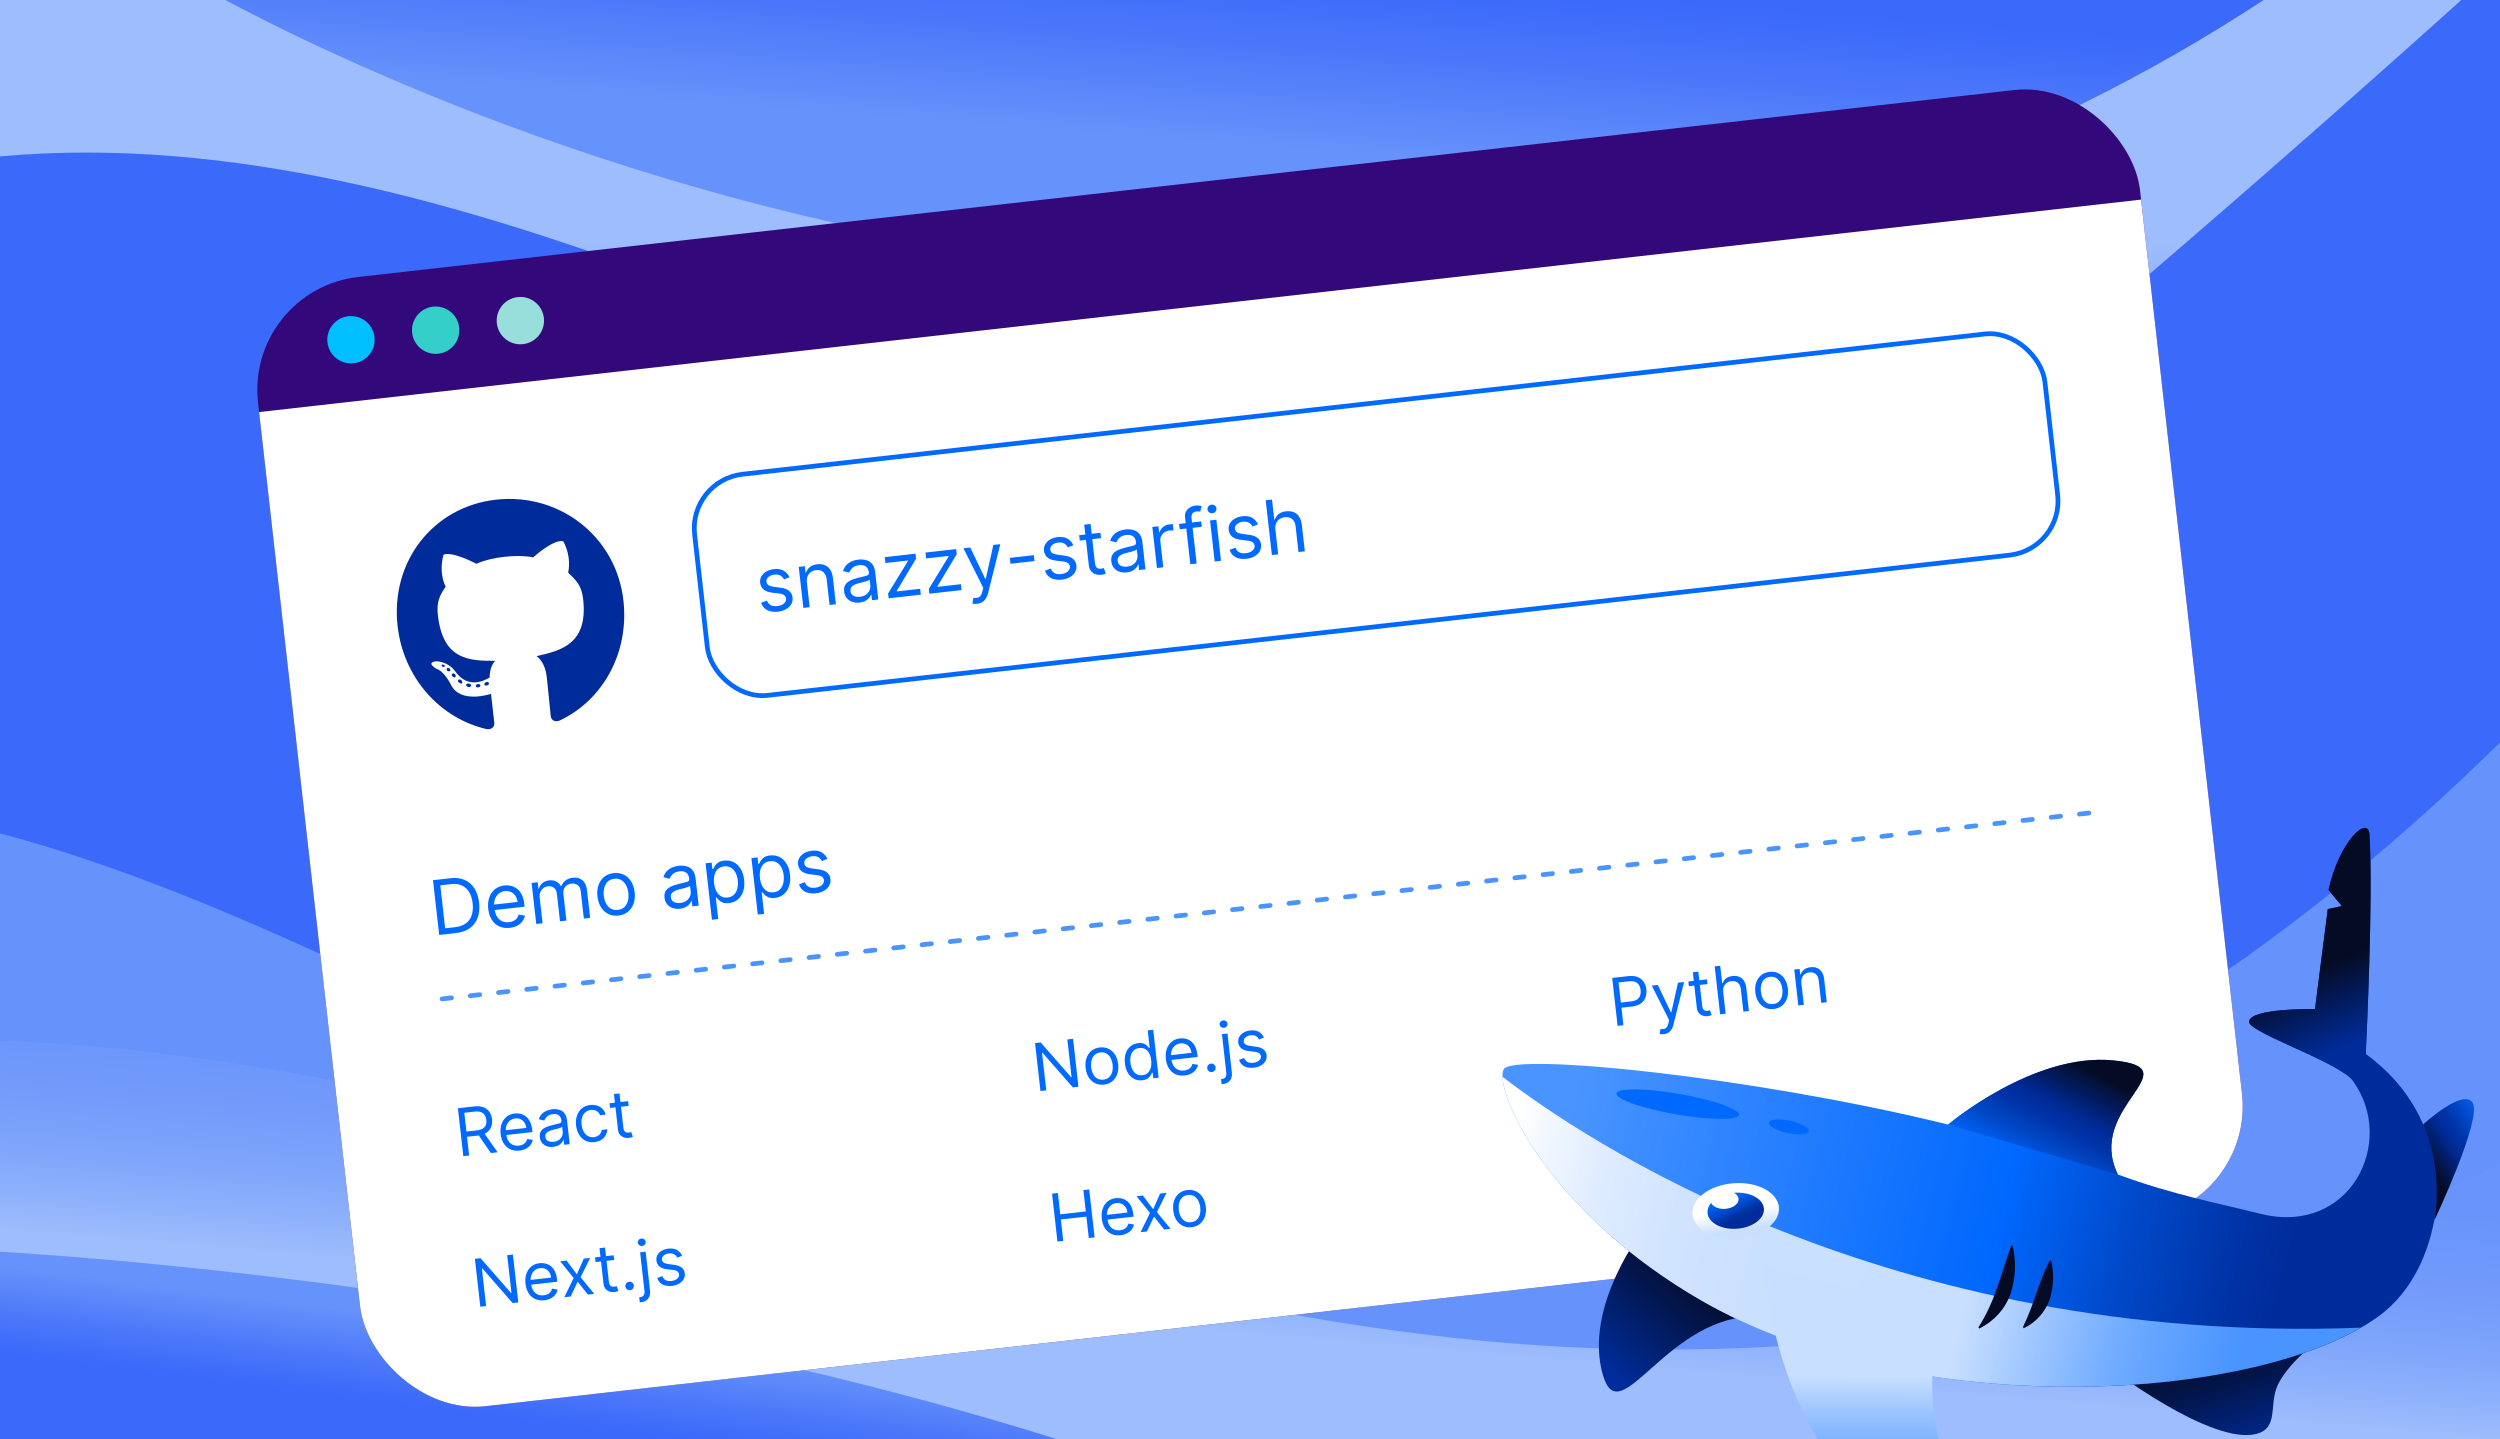 <svg width="528" height="304" viewBox="0 0 528 304" fill="none" xmlns="http://www.w3.org/2000/svg">
<g clip-path="url(#clip0_1842_11843)">
<rect width="528" height="304" fill="#0069FF"/>
<g clip-path="url(#clip1_1842_11843)">
<path d="M-14 -4V308H541.998V-4H-14Z" fill="#3B69FA"/>
<path d="M542 142.473C494.907 192.615 436.974 234.56 370.593 252.89C292.908 274.339 208.724 261.87 134.116 231.432C84.836 211.327 38.145 183.423 -14 172.697V304.595H542V142.473Z" fill="#6692FB"/>
<path d="M524.266 -4C500.729 17.238 476.933 38.181 452.877 58.83C439.823 70.037 426.591 81.223 411.636 89.736C369.152 113.91 316.635 114.1 268.934 103.289C221.233 92.478 176.549 71.591 130.479 55.212C84.409 38.833 35.065 26.816 -13.195 34.703V-4H524.266Z" fill="url(#paint0_linear_1842_11843)"/>
<path d="M541.998 239.102C473.469 274.388 394.892 290.016 318.03 283.615C205.391 274.244 99.024 219.163 -14 219.553V307.998H541.998V239.102Z" fill="url(#paint1_linear_1842_11843)"/>
<path d="M-14 263.631C-14 263.631 116.109 267.814 235.641 307.996H-14V263.631Z" fill="url(#paint2_linear_1842_11843)"/>
<path d="M40.361 -4C40.361 -4 277.681 137.101 484.06 -4H40.361Z" fill="url(#paint3_linear_1842_11843)"/>
</g>
<g filter="url(#filter0_d_1842_11843)">
<g clip-path="url(#clip2_1842_11843)">
<rect x="51.803" y="55.192" width="400" height="240" rx="24" transform="rotate(-6.441 51.803 55.192)" fill="#32087A"/>
<circle cx="74.127" cy="65.754" r="5" transform="rotate(-6.441 74.127 65.754)" fill="#00BFFF"/>
<circle cx="92.014" cy="63.735" r="5" transform="rotate(-6.441 92.014 63.735)" fill="#33CFC8"/>
<circle cx="109.9" cy="61.716" r="5" transform="rotate(-6.441 109.9 61.716)" fill="#98DFDC"/>
<g clip-path="url(#clip3_1842_11843)">
<rect width="400" height="214" transform="translate(54.719 81.028) rotate(-6.441)" fill="white"/>
<path d="M101.462 138.802C101.44 138.605 101.226 138.429 100.937 138.462C100.649 138.495 100.479 138.713 100.501 138.91C100.523 139.107 100.738 139.282 101.015 139.151C101.304 139.119 101.485 138.999 101.462 138.802ZM98.426 138.646C98.448 138.843 98.674 139.116 98.962 139.084C99.166 139.161 99.443 139.03 99.517 138.822C99.495 138.625 99.376 138.439 99.077 138.373C98.777 138.307 98.5 138.438 98.426 138.646ZM102.742 138.059C102.454 138.091 102.283 138.31 102.317 138.605C102.339 138.802 102.639 138.868 102.916 138.737C103.193 138.606 103.375 138.486 103.256 138.3C103.234 138.103 102.923 137.939 102.742 138.059ZM104.724 99.535C91.453 101.033 82.438 112.623 83.972 126.214C85.206 137.146 92.898 145.753 102.892 148.016C104.165 148.072 104.46 147.24 104.394 146.649C104.316 145.96 103.938 142.612 103.704 140.543C103.704 140.543 97.14 142.781 95.197 138.512C95.197 138.512 93.817 135.775 92.2 135.259C92.2 135.259 89.811 133.933 92.118 133.673C92.118 133.673 94.545 133.598 96.158 135.81C98.707 139.412 102.047 137.938 103.411 137.086C103.426 135.488 103.88 134.34 104.572 133.563C99.12 133.58 93.55 133.411 92.483 123.957C92.171 121.199 92.796 119.832 94.135 117.886C93.768 117.229 92.71 114.755 93.667 111.156C95.524 110.348 100.603 113.066 100.603 113.066C102.459 112.258 104.456 111.833 106.476 111.605C108.591 111.367 110.633 111.336 112.623 111.709C112.623 111.709 116.861 107.84 118.958 108.301C120.693 111.596 120.117 114.255 120.003 114.966C121.741 116.565 122.847 117.736 123.159 120.494C124.226 129.948 118.641 131.377 113.323 132.576C114.277 133.266 115.213 134.656 115.48 137.02C115.847 140.27 116.218 144.417 116.307 145.205C116.384 145.894 116.954 146.628 118.171 146.191C127.42 141.856 132.903 131.762 131.669 120.83C130.135 107.239 118.09 98.026 104.724 99.535ZM94.423 135.108C94.242 135.228 94.371 135.513 94.49 135.699C94.693 135.776 94.897 135.853 95.078 135.732C95.163 135.623 95.13 135.328 94.915 135.152C94.712 135.075 94.508 134.999 94.423 135.108ZM93.276 134.44C93.202 134.647 93.31 134.735 93.513 134.812C93.717 134.889 93.909 134.867 93.983 134.659C93.972 134.561 93.864 134.473 93.661 134.396C93.458 134.319 93.361 134.33 93.276 134.44ZM96.754 137.638C96.669 137.747 96.702 138.042 97.013 138.207C97.227 138.382 97.527 138.448 97.601 138.24C97.686 138.131 97.653 137.835 97.438 137.66C97.224 137.485 96.924 137.419 96.754 137.638ZM95.529 136.28C95.348 136.4 95.381 136.695 95.596 136.871C95.811 137.046 96.014 137.123 96.195 137.003C96.28 136.893 96.247 136.598 96.129 136.412C95.914 136.236 95.71 136.16 95.529 136.28Z" fill="#002C9B"/>
<path d="M166.747 115.909L165.588 116.383C165.49 116.192 165.357 116.01 165.189 115.839C165.025 115.663 164.811 115.527 164.549 115.431C164.286 115.335 163.961 115.308 163.573 115.352C163.043 115.412 162.614 115.584 162.288 115.869C161.965 116.149 161.825 116.476 161.867 116.849C161.904 117.18 162.054 117.428 162.317 117.593C162.579 117.757 162.974 117.875 163.5 117.945L164.823 118.116C165.62 118.216 166.23 118.439 166.654 118.784C167.077 119.125 167.323 119.598 167.392 120.204C167.448 120.701 167.355 121.162 167.113 121.585C166.875 122.009 166.515 122.362 166.032 122.645C165.549 122.928 164.971 123.108 164.297 123.184C163.413 123.284 162.659 123.175 162.036 122.856C161.413 122.538 160.983 122.018 160.745 121.298L161.974 120.839C162.147 121.292 162.415 121.616 162.776 121.812C163.141 122.007 163.596 122.074 164.142 122.012C164.763 121.942 165.241 121.755 165.577 121.45C165.916 121.141 166.064 120.8 166.022 120.428C165.988 120.127 165.854 119.886 165.62 119.707C165.386 119.524 165.045 119.406 164.597 119.354L163.113 119.178C162.298 119.079 161.681 118.854 161.264 118.5C160.85 118.143 160.61 117.665 160.542 117.067C160.487 116.577 160.575 116.129 160.808 115.722C161.044 115.314 161.389 114.976 161.842 114.707C162.3 114.438 162.834 114.269 163.443 114.2C164.302 114.104 164.997 114.216 165.528 114.537C166.064 114.858 166.47 115.315 166.747 115.909ZM170.414 117.027L171.003 122.244L169.67 122.395L168.691 113.722L169.979 113.577L170.132 114.932L170.244 114.919C170.398 114.456 170.667 114.067 171.051 113.753C171.434 113.436 171.953 113.24 172.608 113.166C173.195 113.1 173.723 113.162 174.19 113.353C174.657 113.541 175.041 113.863 175.34 114.321C175.639 114.775 175.83 115.371 175.914 116.109L176.536 121.62L175.203 121.77L174.591 116.35C174.515 115.669 174.278 115.158 173.881 114.818C173.484 114.474 172.977 114.336 172.359 114.406C171.934 114.454 171.564 114.589 171.25 114.812C170.94 115.033 170.708 115.332 170.556 115.707C170.404 116.083 170.357 116.523 170.414 117.027ZM181.545 121.26C180.996 121.322 180.486 121.275 180.014 121.118C179.543 120.958 179.153 120.695 178.845 120.33C178.536 119.96 178.35 119.494 178.286 118.929C178.23 118.432 178.282 118.018 178.443 117.688C178.604 117.353 178.838 117.079 179.145 116.865C179.453 116.651 179.799 116.479 180.185 116.347C180.573 116.212 180.966 116.095 181.363 115.997C181.882 115.87 182.304 115.771 182.627 115.7C182.954 115.625 183.188 115.536 183.329 115.432C183.474 115.328 183.534 115.169 183.51 114.954L183.505 114.909C183.442 114.352 183.24 113.936 182.901 113.662C182.565 113.388 182.09 113.285 181.476 113.354C180.84 113.426 180.357 113.621 180.027 113.941C179.697 114.26 179.477 114.586 179.366 114.919L178.05 114.61C178.217 114.058 178.471 113.613 178.815 113.277C179.161 112.937 179.552 112.683 179.987 112.516C180.425 112.344 180.862 112.234 181.299 112.185C181.577 112.153 181.901 112.151 182.27 112.178C182.642 112.201 183.009 112.295 183.371 112.46C183.736 112.624 184.055 112.899 184.327 113.284C184.6 113.669 184.775 114.205 184.852 114.894L185.497 120.608L184.165 120.758L184.032 119.584L183.965 119.592C183.895 119.79 183.768 120.008 183.581 120.247C183.394 120.485 183.135 120.699 182.802 120.889C182.469 121.079 182.05 121.203 181.545 121.26ZM181.614 120.04C182.141 119.98 182.573 119.827 182.911 119.579C183.253 119.331 183.497 119.033 183.645 118.684C183.796 118.336 183.851 117.981 183.81 117.619L183.673 116.4C183.624 116.474 183.507 116.55 183.321 116.628C183.139 116.702 182.926 116.774 182.682 116.843C182.442 116.908 182.207 116.969 181.977 117.026C181.75 117.078 181.566 117.122 181.425 117.157C181.084 117.241 180.769 117.351 180.479 117.486C180.193 117.618 179.969 117.794 179.807 118.014C179.648 118.23 179.588 118.508 179.626 118.846C179.679 119.309 179.889 119.64 180.259 119.838C180.631 120.033 181.083 120.1 181.614 120.04ZM187.681 120.361L187.566 119.345L191.776 112.466L191.765 112.376L187 112.913L186.86 111.671L193.342 110.94L193.461 112.001L189.382 118.82L189.393 118.91L194.338 118.352L194.479 119.594L187.681 120.361ZM196.282 119.39L196.168 118.374L200.377 111.495L200.367 111.405L195.602 111.943L195.462 110.7L201.943 109.969L202.063 111.03L197.984 117.849L197.994 117.939L202.94 117.381L203.08 118.623L196.282 119.39ZM206.355 121.524C206.129 121.55 205.926 121.553 205.745 121.536C205.564 121.522 205.438 121.502 205.366 121.476L205.572 120.263C206.072 120.332 206.476 120.283 206.785 120.115C207.094 119.95 207.331 119.531 207.495 118.857L207.667 118.151L203.476 109.796L204.921 109.633L208.095 116.273L208.186 116.263L209.8 109.082L211.259 108.94L208.685 119.271C208.57 119.73 208.406 120.118 208.194 120.436C207.982 120.757 207.723 121.008 207.415 121.187C207.111 121.366 206.758 121.479 206.355 121.524ZM218.337 111.252L218.477 112.494L213.418 113.065L213.278 111.823L218.337 111.252ZM226.694 109.142L225.535 109.616C225.438 109.425 225.305 109.243 225.137 109.072C224.972 108.896 224.758 108.76 224.496 108.664C224.233 108.567 223.908 108.541 223.521 108.585C222.99 108.645 222.562 108.817 222.235 109.102C221.912 109.382 221.772 109.709 221.814 110.081C221.852 110.413 222.002 110.661 222.264 110.825C222.527 110.99 222.921 111.108 223.447 111.178L224.77 111.349C225.567 111.449 226.177 111.672 226.601 112.017C227.025 112.358 227.271 112.831 227.339 113.437C227.395 113.934 227.302 114.395 227.06 114.818C226.822 115.242 226.462 115.595 225.979 115.878C225.497 116.161 224.918 116.341 224.245 116.417C223.36 116.517 222.606 116.407 221.983 116.089C221.36 115.77 220.93 115.251 220.693 114.531L221.922 114.072C222.095 114.525 222.362 114.849 222.723 115.045C223.088 115.24 223.544 115.307 224.09 115.245C224.711 115.175 225.189 114.988 225.524 114.683C225.863 114.374 226.011 114.033 225.969 113.661C225.935 113.36 225.801 113.119 225.568 112.94C225.333 112.757 224.992 112.639 224.544 112.586L223.061 112.411C222.245 112.312 221.629 112.086 221.212 111.733C220.798 111.376 220.557 110.898 220.489 110.3C220.434 109.81 220.523 109.362 220.755 108.954C220.991 108.547 221.336 108.208 221.79 107.94C222.247 107.671 222.781 107.502 223.391 107.433C224.249 107.336 224.944 107.449 225.476 107.77C226.011 108.09 226.417 108.548 226.694 109.142ZM232.41 106.529L232.538 107.659L228.043 108.166L227.916 107.037L232.41 106.529ZM228.991 104.811L230.324 104.661L231.257 112.927C231.299 113.303 231.386 113.579 231.516 113.755C231.65 113.927 231.807 114.035 231.987 114.079C232.171 114.119 232.361 114.128 232.556 114.106C232.703 114.09 232.823 114.069 232.915 114.043C233.007 114.014 233.081 113.99 233.136 113.972L233.542 115.139C233.456 115.183 233.333 115.231 233.175 115.283C233.018 115.339 232.815 115.381 232.566 115.409C232.19 115.451 231.812 115.412 231.432 115.291C231.056 115.17 230.731 114.957 230.457 114.652C230.186 114.347 230.022 113.943 229.965 113.438L228.991 104.811ZM237.968 114.891C237.419 114.953 236.908 114.905 236.437 114.749C235.965 114.589 235.576 114.326 235.267 113.96C234.959 113.591 234.773 113.124 234.709 112.56C234.653 112.063 234.705 111.649 234.866 111.318C235.027 110.984 235.261 110.71 235.568 110.496C235.876 110.282 236.222 110.109 236.608 109.978C236.996 109.843 237.389 109.726 237.786 109.628C238.305 109.501 238.727 109.402 239.05 109.331C239.377 109.256 239.611 109.166 239.752 109.063C239.897 108.959 239.957 108.8 239.933 108.585L239.927 108.54C239.865 107.983 239.663 107.567 239.324 107.293C238.988 107.018 238.513 106.916 237.899 106.985C237.263 107.057 236.78 107.252 236.45 107.572C236.12 107.891 235.9 108.217 235.789 108.55L234.473 108.241C234.639 107.688 234.894 107.244 235.238 106.908C235.584 106.568 235.975 106.314 236.41 106.147C236.848 105.975 237.285 105.865 237.722 105.816C238 105.784 238.324 105.782 238.693 105.809C239.065 105.832 239.432 105.925 239.794 106.091C240.159 106.255 240.478 106.53 240.75 106.915C241.022 107.299 241.197 107.836 241.275 108.525L241.92 114.239L240.588 114.389L240.455 113.215L240.387 113.222C240.318 113.421 240.19 113.639 240.004 113.877C239.817 114.116 239.558 114.33 239.224 114.52C238.891 114.71 238.473 114.834 237.968 114.891ZM238.036 113.671C238.563 113.611 238.996 113.458 239.334 113.21C239.676 112.962 239.92 112.663 240.068 112.315C240.219 111.966 240.274 111.611 240.233 111.25L240.096 110.03C240.047 110.105 239.93 110.181 239.744 110.259C239.562 110.333 239.349 110.404 239.105 110.474C238.865 110.539 238.629 110.6 238.4 110.656C238.173 110.709 237.989 110.752 237.848 110.787C237.507 110.872 237.192 110.981 236.902 111.117C236.616 111.249 236.392 111.424 236.23 111.645C236.071 111.861 236.011 112.138 236.049 112.477C236.101 112.94 236.312 113.271 236.681 113.469C237.054 113.663 237.506 113.731 238.036 113.671ZM244.352 113.964L243.373 105.292L244.66 105.147L244.808 106.456L244.899 106.446C245.008 105.999 245.255 105.619 245.639 105.305C246.023 104.991 246.474 104.805 246.994 104.746C247.092 104.735 247.214 104.723 247.362 104.71C247.509 104.697 247.62 104.69 247.697 104.69L247.85 106.045C247.803 106.038 247.698 106.033 247.533 106.029C247.372 106.02 247.203 106.026 247.026 106.046C246.605 106.094 246.238 106.225 245.927 106.439C245.619 106.649 245.387 106.919 245.23 107.249C245.076 107.576 245.021 107.934 245.065 108.326L245.685 113.814L244.352 113.964ZM253.694 104.127L253.821 105.256L249.147 105.784L249.019 104.655L253.694 104.127ZM251.398 113.169L250.284 103.3C250.228 102.803 250.298 102.376 250.494 102.018C250.69 101.66 250.965 101.378 251.319 101.17C251.673 100.962 252.057 100.835 252.471 100.788C252.798 100.751 253.069 100.748 253.282 100.777C253.495 100.806 253.654 100.838 253.761 100.872L253.507 102.067C253.437 102.052 253.34 102.034 253.215 102.014C253.095 101.993 252.939 101.994 252.747 102.015C252.306 102.065 252.001 102.212 251.83 102.456C251.663 102.7 251.604 103.036 251.652 103.465L252.731 113.018L251.398 113.169ZM256.54 112.588L255.561 103.916L256.894 103.766L257.873 112.438L256.54 112.588ZM256.076 102.394C255.816 102.424 255.582 102.36 255.374 102.205C255.17 102.049 255.053 101.846 255.025 101.598C254.997 101.35 255.065 101.126 255.23 100.929C255.398 100.731 255.612 100.617 255.872 100.588C256.132 100.558 256.364 100.622 256.568 100.778C256.776 100.933 256.894 101.135 256.922 101.384C256.95 101.632 256.88 101.856 256.712 102.054C256.548 102.251 256.335 102.365 256.076 102.394ZM265.696 104.739L264.538 105.213C264.44 105.022 264.307 104.841 264.139 104.669C263.974 104.493 263.761 104.357 263.498 104.261C263.236 104.165 262.911 104.139 262.523 104.182C261.992 104.242 261.564 104.414 261.238 104.699C260.915 104.979 260.774 105.306 260.816 105.679C260.854 106.01 261.004 106.258 261.266 106.423C261.529 106.587 261.923 106.705 262.45 106.775L263.773 106.946C264.569 107.047 265.18 107.269 265.604 107.614C266.027 107.955 266.273 108.429 266.341 109.035C266.397 109.531 266.305 109.992 266.063 110.415C265.825 110.839 265.464 111.192 264.982 111.475C264.499 111.758 263.921 111.938 263.247 112.014C262.362 112.114 261.609 112.005 260.986 111.686C260.363 111.368 259.932 110.848 259.695 110.128L260.924 109.669C261.097 110.122 261.364 110.447 261.726 110.642C262.091 110.837 262.546 110.904 263.092 110.842C263.713 110.772 264.191 110.585 264.526 110.28C264.865 109.971 265.013 109.631 264.971 109.258C264.937 108.957 264.804 108.716 264.57 108.537C264.336 108.354 263.995 108.236 263.546 108.184L262.063 108.008C261.247 107.91 260.631 107.684 260.214 107.331C259.8 106.973 259.559 106.495 259.492 105.897C259.436 105.407 259.525 104.959 259.757 104.552C259.993 104.144 260.338 103.806 260.792 103.537C261.25 103.268 261.783 103.099 262.393 103.031C263.251 102.934 263.946 103.046 264.478 103.367C265.014 103.688 265.42 104.145 265.696 104.739ZM269.363 105.857L269.952 111.074L268.62 111.225L267.315 99.662L268.647 99.511L269.126 103.757L269.239 103.744C269.392 103.273 269.657 102.883 270.033 102.574C270.414 102.26 270.944 102.065 271.626 101.988C272.216 101.922 272.747 101.982 273.218 102.169C273.689 102.352 274.074 102.673 274.373 103.13C274.676 103.584 274.87 104.184 274.954 104.929L275.576 110.439L274.243 110.59L273.631 105.17C273.554 104.481 273.315 103.969 272.915 103.632C272.518 103.292 272.005 103.158 271.377 103.229C270.94 103.278 270.559 103.414 270.234 103.638C269.912 103.861 269.671 104.161 269.512 104.537C269.356 104.913 269.307 105.353 269.363 105.857Z" fill="#0069FF"/>
<rect x="145.408" y="95.446" width="287" height="47" rx="11.5" transform="rotate(-6.441 145.408 95.446)" stroke="#0069FF"/>
<path d="M96.323 191.056L92.755 191.458L91.45 179.895L95.176 179.475C96.298 179.348 97.284 179.471 98.134 179.844C98.984 180.213 99.67 180.805 100.193 181.619C100.715 182.429 101.044 183.432 101.179 184.629C101.315 185.834 101.217 186.895 100.886 187.813C100.555 188.727 100.005 189.464 99.237 190.023C98.469 190.579 97.498 190.923 96.323 191.056ZM94.015 190.058L96.093 189.824C97.049 189.716 97.82 189.442 98.407 189.002C98.994 188.562 99.404 187.984 99.635 187.268C99.867 186.552 99.93 185.723 99.824 184.782C99.718 183.849 99.475 183.063 99.094 182.423C98.713 181.78 98.199 181.312 97.552 181.019C96.905 180.722 96.129 180.625 95.226 180.727L92.99 180.979L94.015 190.058ZM107.658 189.959C106.823 190.053 106.081 189.95 105.434 189.65C104.789 189.345 104.266 188.878 103.863 188.249C103.464 187.615 103.214 186.855 103.114 185.966C103.013 185.078 103.087 184.277 103.334 183.563C103.585 182.845 103.98 182.262 104.521 181.816C105.064 181.366 105.728 181.097 106.511 181.008C106.962 180.957 107.417 180.982 107.874 181.083C108.332 181.184 108.76 181.384 109.16 181.681C109.559 181.976 109.897 182.387 110.174 182.916C110.451 183.446 110.635 184.115 110.727 184.924L110.79 185.489L104.106 186.243L103.975 185.091L109.305 184.49C109.25 184 109.103 183.575 108.864 183.213C108.629 182.851 108.32 182.579 107.937 182.397C107.558 182.215 107.128 182.151 106.646 182.205C106.115 182.265 105.671 182.449 105.313 182.756C104.958 183.059 104.701 183.431 104.541 183.872C104.381 184.314 104.328 184.773 104.382 185.251L104.469 186.019C104.543 186.674 104.719 187.216 104.996 187.646C105.276 188.072 105.633 188.381 106.067 188.572C106.499 188.759 106.985 188.823 107.523 188.762C107.873 188.723 108.184 188.638 108.455 188.508C108.73 188.374 108.959 188.196 109.144 187.973C109.328 187.746 109.459 187.476 109.538 187.162L110.866 187.378C110.78 187.83 110.596 188.24 110.313 188.607C110.03 188.971 109.664 189.271 109.214 189.509C108.764 189.743 108.246 189.893 107.658 189.959ZM113.256 189.144L112.277 180.472L113.564 180.327L113.717 181.682L113.83 181.669C113.958 181.186 114.209 180.793 114.583 180.492C114.957 180.187 115.426 180.002 115.99 179.938C116.562 179.874 117.053 179.95 117.463 180.167C117.876 180.379 118.215 180.705 118.482 181.144L118.573 181.134C118.744 180.661 119.037 180.267 119.451 179.954C119.865 179.636 120.383 179.443 121.004 179.372C121.779 179.285 122.441 179.456 122.989 179.886C123.536 180.312 123.868 181.035 123.983 182.055L124.638 187.859L123.306 188.01L122.65 182.206C122.578 181.566 122.351 181.128 121.97 180.893C121.589 180.658 121.162 180.567 120.687 180.62C120.078 180.689 119.626 180.927 119.333 181.334C119.039 181.737 118.924 182.218 118.987 182.779L119.624 188.425L118.269 188.578L117.599 182.639C117.543 182.146 117.338 181.767 116.984 181.502C116.63 181.233 116.201 181.127 115.696 181.184C115.35 181.223 115.037 181.352 114.756 181.57C114.48 181.788 114.268 182.071 114.12 182.419C113.976 182.764 113.928 183.148 113.976 183.574L114.588 188.994L113.256 189.144ZM130.618 187.367C129.835 187.456 129.127 187.347 128.494 187.041C127.865 186.735 127.346 186.265 126.94 185.632C126.537 184.999 126.284 184.235 126.183 183.339C126.081 182.436 126.156 181.629 126.407 180.918C126.663 180.207 127.063 179.632 127.608 179.193C128.157 178.754 128.823 178.49 129.606 178.401C130.388 178.313 131.095 178.422 131.724 178.728C132.357 179.034 132.875 179.506 133.279 180.142C133.686 180.779 133.941 181.549 134.042 182.452C134.144 183.348 134.066 184.149 133.811 184.857C133.559 185.564 133.159 186.137 132.61 186.576C132.065 187.015 131.401 187.279 130.618 187.367ZM130.483 186.17C131.077 186.103 131.549 185.895 131.899 185.547C132.248 185.199 132.487 184.766 132.616 184.248C132.744 183.731 132.775 183.182 132.71 182.602C132.645 182.023 132.491 181.493 132.25 181.013C132.01 180.533 131.68 180.161 131.261 179.896C130.842 179.63 130.335 179.531 129.741 179.598C129.146 179.666 128.674 179.875 128.325 180.227C127.976 180.579 127.737 181.016 127.609 181.537C127.482 182.059 127.45 182.609 127.516 183.189C127.581 183.768 127.734 184.296 127.975 184.772C128.215 185.248 128.545 185.617 128.963 185.879C129.381 186.14 129.888 186.237 130.483 186.17ZM143.607 185.924C143.058 185.986 142.547 185.939 142.076 185.782C141.604 185.622 141.214 185.359 140.906 184.994C140.598 184.624 140.412 184.157 140.348 183.593C140.292 183.096 140.344 182.682 140.505 182.351C140.666 182.017 140.9 181.743 141.207 181.529C141.515 181.315 141.861 181.142 142.247 181.011C142.635 180.876 143.028 180.759 143.425 180.661C143.944 180.534 144.366 180.435 144.689 180.364C145.016 180.289 145.25 180.2 145.391 180.096C145.536 179.992 145.596 179.833 145.572 179.618L145.566 179.573C145.504 179.016 145.302 178.6 144.963 178.326C144.627 178.051 144.152 177.949 143.538 178.018C142.902 178.09 142.419 178.285 142.089 178.605C141.759 178.924 141.539 179.25 141.428 179.583L140.112 179.274C140.278 178.721 140.533 178.277 140.876 177.941C141.223 177.601 141.614 177.347 142.048 177.18C142.487 177.008 142.924 176.898 143.361 176.849C143.639 176.817 143.963 176.815 144.332 176.842C144.704 176.865 145.071 176.959 145.433 177.124C145.798 177.288 146.117 177.563 146.389 177.948C146.661 178.333 146.836 178.869 146.914 179.558L147.559 185.272L146.227 185.422L146.094 184.248L146.026 184.256C145.957 184.454 145.829 184.672 145.643 184.911C145.456 185.149 145.197 185.363 144.863 185.553C144.53 185.743 144.112 185.867 143.607 185.924ZM143.675 184.704C144.202 184.644 144.635 184.491 144.973 184.243C145.315 183.995 145.559 183.696 145.707 183.348C145.858 182.999 145.913 182.644 145.872 182.283L145.735 181.064C145.686 181.138 145.569 181.214 145.383 181.292C145.201 181.366 144.988 181.438 144.744 181.507C144.504 181.572 144.268 181.633 144.039 181.69C143.812 181.742 143.628 181.785 143.487 181.82C143.146 181.905 142.831 182.015 142.541 182.15C142.255 182.282 142.031 182.458 141.869 182.678C141.71 182.894 141.65 183.171 141.688 183.51C141.74 183.973 141.951 184.304 142.32 184.502C142.693 184.697 143.145 184.764 143.675 184.704ZM150.358 188.249L149.012 176.325L150.299 176.18L150.455 177.557L150.613 177.54C150.694 177.378 150.808 177.171 150.955 176.918C151.105 176.661 151.333 176.421 151.64 176.2C151.95 175.974 152.387 175.83 152.952 175.766C153.682 175.684 154.346 175.793 154.944 176.096C155.543 176.398 156.036 176.866 156.424 177.501C156.812 178.136 157.057 178.909 157.16 179.82C157.264 180.738 157.197 181.552 156.961 182.261C156.724 182.966 156.35 183.534 155.838 183.966C155.326 184.393 154.709 184.648 153.986 184.729C153.429 184.792 152.973 184.75 152.617 184.604C152.261 184.453 151.979 184.27 151.771 184.053C151.564 183.832 151.402 183.649 151.286 183.502L151.173 183.514L151.691 188.099L150.358 188.249ZM150.812 180.513C150.885 181.168 151.047 181.735 151.295 182.214C151.543 182.689 151.868 183.047 152.268 183.288C152.669 183.525 153.136 183.613 153.671 183.553C154.228 183.49 154.676 183.291 155.015 182.955C155.358 182.615 155.595 182.184 155.727 181.662C155.862 181.136 155.895 180.565 155.825 179.947C155.756 179.338 155.6 178.799 155.357 178.331C155.117 177.858 154.792 177.5 154.384 177.257C153.978 177.009 153.493 176.917 152.929 176.981C152.387 177.042 151.947 177.231 151.609 177.547C151.271 177.86 151.035 178.271 150.902 178.782C150.769 179.289 150.738 179.866 150.812 180.513ZM160.047 187.156L158.701 175.231L159.988 175.086L160.143 176.464L160.302 176.446C160.382 176.284 160.496 176.077 160.643 175.824C160.793 175.567 161.022 175.328 161.328 175.106C161.638 174.881 162.075 174.736 162.64 174.672C163.37 174.59 164.035 174.7 164.633 175.002C165.231 175.304 165.724 175.773 166.112 176.407C166.5 177.042 166.746 177.815 166.849 178.726C166.952 179.644 166.886 180.458 166.65 181.167C166.413 181.872 166.039 182.441 165.527 182.872C165.015 183.299 164.397 183.554 163.675 183.636C163.118 183.698 162.661 183.657 162.305 183.51C161.949 183.36 161.667 183.176 161.46 182.959C161.252 182.739 161.09 182.555 160.975 182.408L160.862 182.421L161.379 187.005L160.047 187.156ZM160.5 179.42C160.574 180.075 160.735 180.642 160.984 181.12C161.232 181.596 161.556 181.954 161.957 182.194C162.357 182.431 162.824 182.519 163.359 182.459C163.916 182.396 164.364 182.197 164.704 181.861C165.047 181.521 165.284 181.091 165.416 180.569C165.551 180.043 165.583 179.471 165.514 178.854C165.445 178.244 165.289 177.705 165.045 177.237C164.805 176.765 164.481 176.407 164.072 176.163C163.667 175.915 163.182 175.823 162.617 175.887C162.075 175.948 161.635 176.137 161.297 176.454C160.959 176.766 160.723 177.178 160.59 177.688C160.457 178.195 160.427 178.772 160.5 179.42ZM174.751 175.387L173.592 175.86C173.495 175.669 173.362 175.488 173.194 175.316C173.029 175.141 172.815 175.005 172.553 174.908C172.291 174.812 171.965 174.786 171.578 174.83C171.047 174.89 170.619 175.062 170.292 175.347C169.97 175.627 169.829 175.954 169.871 176.326C169.909 176.657 170.059 176.905 170.321 177.07C170.584 177.235 170.978 177.352 171.505 177.423L172.827 177.593C173.624 177.694 174.234 177.917 174.658 178.262C175.082 178.603 175.328 179.076 175.396 179.682C175.452 180.179 175.359 180.639 175.118 181.063C174.879 181.486 174.519 181.84 174.036 182.123C173.554 182.406 172.976 182.586 172.302 182.662C171.417 182.762 170.663 182.652 170.04 182.334C169.418 182.015 168.987 181.496 168.75 180.776L169.979 180.317C170.152 180.77 170.419 181.094 170.78 181.29C171.145 181.485 171.601 181.552 172.147 181.49C172.768 181.42 173.246 181.232 173.581 180.928C173.92 180.619 174.068 180.278 174.026 179.905C173.992 179.604 173.858 179.364 173.625 179.185C173.39 179.001 173.049 178.884 172.601 178.831L171.118 178.656C170.302 178.557 169.686 178.331 169.269 177.978C168.855 177.621 168.614 177.143 168.546 176.544C168.491 176.055 168.58 175.607 168.812 175.199C169.048 174.791 169.393 174.453 169.847 174.185C170.304 173.916 170.838 173.747 171.448 173.678C172.306 173.581 173.001 173.693 173.533 174.015C174.068 174.335 174.474 174.793 174.751 175.387Z" fill="#0069FF"/>
<path d="M97.853 238.181L96.711 228.064L100.129 227.678C100.92 227.588 101.584 227.65 102.121 227.863C102.659 228.073 103.076 228.397 103.372 228.838C103.669 229.278 103.851 229.796 103.918 230.392C103.985 230.988 103.923 231.53 103.731 232.019C103.54 232.508 103.207 232.912 102.733 233.233C102.258 233.55 101.629 233.752 100.845 233.841L98.079 234.153L97.954 233.047L100.681 232.739C101.221 232.678 101.647 232.55 101.958 232.354C102.273 232.159 102.488 231.908 102.603 231.601C102.722 231.291 102.758 230.933 102.713 230.528C102.667 230.123 102.551 229.777 102.365 229.492C102.18 229.206 101.911 228.999 101.56 228.872C101.208 228.742 100.759 228.707 100.212 228.769L98.058 229.012L99.078 238.043L97.853 238.181ZM102.102 233.099L105.105 237.363L103.682 237.523L100.719 233.255L102.102 233.099ZM109.711 237.003C108.98 237.085 108.331 236.995 107.764 236.732C107.201 236.466 106.743 236.057 106.39 235.506C106.041 234.952 105.822 234.286 105.734 233.509C105.647 232.732 105.711 232.031 105.927 231.406C106.147 230.778 106.493 230.268 106.966 229.878C107.441 229.484 108.022 229.248 108.707 229.171C109.102 229.126 109.5 229.148 109.9 229.236C110.3 229.325 110.675 229.499 111.025 229.76C111.374 230.017 111.67 230.377 111.912 230.84C112.155 231.303 112.316 231.889 112.396 232.597L112.452 233.091L106.602 233.751L106.489 232.743L111.152 232.217C111.104 231.789 110.975 231.417 110.766 231.1C110.56 230.783 110.29 230.545 109.955 230.386C109.623 230.227 109.247 230.171 108.825 230.218C108.361 230.271 107.972 230.431 107.659 230.7C107.349 230.965 107.123 231.291 106.984 231.677C106.844 232.063 106.797 232.465 106.845 232.883L106.92 233.555C106.985 234.128 107.139 234.603 107.381 234.979C107.627 235.352 107.939 235.622 108.318 235.789C108.697 235.953 109.122 236.008 109.593 235.955C109.899 235.921 110.171 235.847 110.408 235.733C110.649 235.616 110.849 235.46 111.011 235.265C111.172 235.067 111.287 234.83 111.356 234.556L112.518 234.745C112.443 235.14 112.281 235.498 112.034 235.82C111.787 236.138 111.466 236.401 111.073 236.609C110.679 236.813 110.225 236.945 109.711 237.003ZM116.862 236.215C116.381 236.27 115.934 236.228 115.522 236.092C115.109 235.951 114.768 235.721 114.499 235.402C114.229 235.078 114.066 234.67 114.01 234.176C113.961 233.741 114.007 233.379 114.147 233.09C114.288 232.797 114.493 232.557 114.762 232.37C115.031 232.183 115.334 232.032 115.671 231.917C116.011 231.799 116.355 231.696 116.702 231.611C117.157 231.499 117.525 231.413 117.809 231.351C118.095 231.285 118.299 231.207 118.423 231.116C118.549 231.025 118.602 230.886 118.58 230.698L118.576 230.659C118.521 230.171 118.345 229.807 118.048 229.567C117.754 229.327 117.338 229.237 116.801 229.298C116.245 229.361 115.822 229.532 115.534 229.811C115.245 230.091 115.052 230.376 114.955 230.667L113.803 230.397C113.949 229.913 114.172 229.525 114.472 229.231C114.776 228.933 115.117 228.711 115.498 228.564C115.881 228.414 116.264 228.318 116.646 228.275C116.89 228.247 117.173 228.245 117.496 228.269C117.822 228.289 118.143 228.371 118.459 228.515C118.779 228.659 119.058 228.9 119.296 229.236C119.534 229.573 119.687 230.043 119.755 230.646L120.32 235.645L119.154 235.777L119.038 234.749L118.978 234.756C118.918 234.929 118.806 235.12 118.643 235.329C118.48 235.538 118.252 235.725 117.961 235.891C117.67 236.058 117.303 236.166 116.862 236.215ZM116.921 235.148C117.383 235.096 117.761 234.962 118.057 234.745C118.356 234.528 118.57 234.267 118.699 233.962C118.831 233.657 118.879 233.346 118.844 233.03L118.723 231.963C118.681 232.028 118.578 232.094 118.416 232.163C118.256 232.227 118.07 232.29 117.856 232.351C117.646 232.408 117.44 232.461 117.239 232.511C117.041 232.556 116.88 232.594 116.757 232.625C116.458 232.699 116.182 232.795 115.929 232.914C115.678 233.029 115.482 233.183 115.34 233.375C115.202 233.564 115.149 233.807 115.183 234.104C115.228 234.509 115.413 234.798 115.736 234.972C116.062 235.142 116.457 235.2 116.921 235.148ZM125.548 235.215C124.837 235.295 124.205 235.196 123.654 234.918C123.102 234.641 122.654 234.222 122.311 233.664C121.968 233.106 121.754 232.448 121.668 231.69C121.581 230.92 121.646 230.224 121.863 229.602C122.082 228.977 122.429 228.469 122.901 228.079C123.377 227.685 123.958 227.449 124.643 227.372C125.176 227.312 125.668 227.356 126.119 227.506C126.569 227.655 126.951 227.892 127.265 228.217C127.578 228.542 127.795 228.937 127.914 229.404L126.748 229.536C126.62 229.2 126.388 228.916 126.052 228.684C125.718 228.448 125.295 228.359 124.781 228.417C124.326 228.468 123.941 228.632 123.625 228.908C123.313 229.18 123.085 229.541 122.942 229.991C122.802 230.437 122.765 230.946 122.83 231.519C122.896 232.105 123.046 232.606 123.279 233.019C123.516 233.433 123.817 233.741 124.184 233.943C124.554 234.145 124.969 234.22 125.43 234.168C125.733 234.133 126.002 234.05 126.237 233.916C126.472 233.783 126.664 233.608 126.813 233.391C126.962 233.174 127.057 232.923 127.099 232.638L128.264 232.507C128.249 232.962 128.132 233.384 127.912 233.772C127.695 234.157 127.386 234.479 126.985 234.737C126.587 234.993 126.108 235.152 125.548 235.215ZM132.662 226.567L132.774 227.555L128.841 227.999L128.73 227.011L132.662 226.567ZM129.671 225.063L130.836 224.932L131.653 232.164C131.69 232.494 131.766 232.735 131.88 232.889C131.997 233.039 132.134 233.134 132.292 233.173C132.453 233.208 132.619 233.216 132.79 233.197C132.919 233.182 133.023 233.164 133.104 233.141C133.185 233.115 133.249 233.095 133.297 233.079L133.653 234.1C133.577 234.138 133.47 234.181 133.332 234.226C133.194 234.275 133.016 234.312 132.799 234.336C132.469 234.374 132.139 234.339 131.806 234.233C131.478 234.127 131.193 233.941 130.953 233.674C130.716 233.407 130.573 233.053 130.523 232.612L129.671 225.063Z" fill="#0069FF"/>
<path d="M108.323 258.956L109.466 269.073L108.28 269.207L101.87 261.886L101.771 261.897L102.668 269.841L101.443 269.979L100.301 259.861L101.486 259.728L107.918 267.067L108.017 267.055L107.118 259.092L108.323 258.956ZM114.958 268.613C114.227 268.696 113.578 268.606 113.012 268.343C112.448 268.076 111.99 267.668 111.637 267.117C111.288 266.563 111.069 265.897 110.982 265.12C110.894 264.343 110.958 263.642 111.175 263.017C111.394 262.388 111.74 261.879 112.213 261.489C112.689 261.095 113.269 260.859 113.954 260.782C114.349 260.737 114.747 260.759 115.147 260.847C115.548 260.935 115.923 261.11 116.272 261.371C116.621 261.628 116.917 261.988 117.16 262.451C117.402 262.914 117.563 263.5 117.643 264.208L117.699 264.702L111.85 265.362L111.736 264.354L116.399 263.828C116.351 263.4 116.222 263.027 116.013 262.711C115.807 262.394 115.537 262.156 115.202 261.997C114.871 261.837 114.494 261.781 114.072 261.829C113.608 261.881 113.219 262.042 112.906 262.311C112.596 262.576 112.371 262.902 112.231 263.288C112.091 263.674 112.045 264.076 112.092 264.494L112.168 265.166C112.232 265.739 112.386 266.214 112.629 266.59C112.874 266.962 113.186 267.232 113.566 267.4C113.944 267.564 114.369 267.619 114.84 267.566C115.146 267.531 115.418 267.457 115.656 267.344C115.896 267.227 116.097 267.071 116.258 266.876C116.419 266.677 116.534 266.441 116.603 266.166L117.765 266.355C117.69 266.751 117.529 267.109 117.281 267.431C117.034 267.749 116.713 268.012 116.32 268.22C115.926 268.424 115.472 268.555 114.958 268.613ZM119.665 260.237L121.833 263.134L123.301 259.827L124.645 259.675L122.623 263.746L125.501 267.263L124.158 267.415L122.007 264.676L120.522 267.825L119.178 267.977L121.161 263.911L118.321 260.389L119.665 260.237ZM129.609 259.115L129.72 260.103L125.788 260.547L125.676 259.559L129.609 259.115ZM126.617 257.611L127.783 257.48L128.599 264.712C128.637 265.041 128.712 265.283 128.826 265.437C128.943 265.587 129.081 265.682 129.239 265.721C129.399 265.756 129.565 265.764 129.737 265.744C129.865 265.73 129.97 265.711 130.051 265.689C130.131 265.663 130.195 265.643 130.244 265.627L130.599 266.648C130.523 266.686 130.416 266.728 130.278 266.774C130.14 266.823 129.963 266.86 129.745 266.884C129.416 266.921 129.085 266.887 128.753 266.781C128.424 266.675 128.14 266.488 127.899 266.222C127.662 265.955 127.519 265.601 127.469 265.16L126.617 257.611ZM133.078 266.488C132.834 266.515 132.615 266.452 132.421 266.297C132.226 266.142 132.115 265.943 132.088 265.699C132.06 265.455 132.124 265.236 132.279 265.042C132.434 264.848 132.633 264.737 132.877 264.709C133.121 264.682 133.34 264.746 133.534 264.901C133.728 265.055 133.839 265.255 133.866 265.498C133.885 265.66 133.86 265.813 133.793 265.957C133.729 266.101 133.635 266.222 133.509 266.319C133.386 266.413 133.242 266.469 133.078 266.488ZM135.193 258.484L136.359 258.353L137.278 266.494C137.331 266.962 137.296 267.376 137.174 267.737C137.054 268.097 136.844 268.389 136.542 268.613C136.244 268.837 135.851 268.977 135.363 269.032C135.324 269.036 135.284 269.041 135.245 269.045C135.205 269.05 135.166 269.054 135.126 269.058L135.004 267.972C135.043 267.967 135.079 267.963 135.112 267.959C135.145 267.956 135.182 267.952 135.221 267.947C135.577 267.907 135.825 267.772 135.966 267.543C136.107 267.317 136.156 267.011 136.113 266.626L135.193 258.484ZM135.624 257.155C135.397 257.18 135.192 257.125 135.01 256.989C134.831 256.852 134.729 256.675 134.705 256.458C134.68 256.241 134.74 256.046 134.884 255.873C135.031 255.699 135.218 255.6 135.445 255.574C135.673 255.548 135.876 255.604 136.054 255.74C136.237 255.877 136.34 256.053 136.365 256.271C136.389 256.488 136.328 256.683 136.181 256.857C136.037 257.03 135.851 257.129 135.624 257.155ZM144.062 259.204L143.048 259.619C142.962 259.452 142.846 259.293 142.699 259.143C142.555 258.989 142.368 258.87 142.138 258.786C141.909 258.702 141.624 258.679 141.285 258.717C140.821 258.77 140.446 258.92 140.16 259.169C139.878 259.415 139.755 259.7 139.792 260.026C139.824 260.316 139.956 260.533 140.185 260.677C140.415 260.822 140.76 260.924 141.221 260.986L142.378 261.135C143.075 261.223 143.609 261.418 143.98 261.72C144.351 262.018 144.566 262.433 144.626 262.963C144.675 263.398 144.594 263.8 144.382 264.171C144.174 264.542 143.858 264.851 143.436 265.099C143.014 265.346 142.508 265.503 141.918 265.57C141.144 265.657 140.485 265.562 139.94 265.283C139.395 265.004 139.018 264.55 138.81 263.92L139.886 263.518C140.037 263.915 140.271 264.198 140.587 264.369C140.907 264.54 141.305 264.599 141.783 264.545C142.326 264.483 142.744 264.319 143.038 264.053C143.334 263.783 143.464 263.484 143.427 263.158C143.398 262.895 143.28 262.685 143.076 262.528C142.871 262.367 142.573 262.264 142.18 262.218L140.882 262.065C140.169 261.978 139.629 261.781 139.264 261.472C138.902 261.159 138.692 260.741 138.632 260.217C138.584 259.789 138.662 259.397 138.865 259.04C139.071 258.684 139.373 258.388 139.77 258.153C140.171 257.917 140.638 257.77 141.171 257.709C141.922 257.625 142.53 257.723 142.995 258.004C143.464 258.284 143.819 258.685 144.062 259.204Z" fill="#0069FF"/>
<path d="M226.626 213.398L227.768 223.516L226.583 223.65L220.173 216.328L220.074 216.339L220.971 224.283L219.745 224.421L218.603 214.304L219.789 214.17L226.221 221.509L226.32 221.498L225.421 213.534L226.626 213.398ZM233.162 223.067C232.477 223.144 231.858 223.049 231.304 222.781C230.753 222.513 230.3 222.103 229.944 221.549C229.591 220.995 229.371 220.326 229.282 219.542C229.193 218.752 229.258 218.046 229.478 217.424C229.702 216.802 230.052 216.299 230.529 215.915C231.009 215.53 231.592 215.299 232.277 215.222C232.962 215.145 233.58 215.24 234.13 215.508C234.684 215.776 235.138 216.188 235.491 216.745C235.847 217.302 236.07 217.976 236.159 218.766C236.248 219.55 236.18 220.251 235.956 220.87C235.736 221.489 235.386 221.99 234.905 222.375C234.428 222.759 233.847 222.99 233.162 223.067ZM233.044 222.02C233.564 221.961 233.978 221.779 234.283 221.474C234.589 221.17 234.798 220.791 234.911 220.338C235.023 219.885 235.05 219.405 234.993 218.898C234.936 218.391 234.802 217.927 234.591 217.507C234.38 217.087 234.092 216.761 233.725 216.529C233.359 216.297 232.915 216.21 232.395 216.269C231.875 216.328 231.462 216.511 231.156 216.819C230.851 217.127 230.642 217.509 230.53 217.966C230.418 218.422 230.391 218.904 230.448 219.411C230.505 219.918 230.639 220.38 230.85 220.796C231.06 221.213 231.348 221.536 231.714 221.764C232.081 221.993 232.524 222.078 233.044 222.02ZM241.246 222.154C240.613 222.226 240.037 222.129 239.517 221.864C238.996 221.596 238.566 221.184 238.227 220.629C237.887 220.07 237.672 219.389 237.581 218.586C237.491 217.789 237.549 217.082 237.757 216.464C237.964 215.847 238.293 215.352 238.744 214.977C239.196 214.603 239.741 214.379 240.38 214.307C240.874 214.251 241.274 214.29 241.579 214.422C241.887 214.551 242.128 214.71 242.303 214.901C242.481 215.087 242.62 215.242 242.721 215.364L242.819 215.353L242.398 211.618L243.564 211.486L244.706 221.604L243.579 221.731L243.448 220.565L243.31 220.581C243.239 220.729 243.137 220.917 243.003 221.146C242.868 221.371 242.664 221.582 242.389 221.78C242.114 221.975 241.733 222.099 241.246 222.154ZM241.286 221.089C241.753 221.036 242.135 220.87 242.43 220.59C242.725 220.306 242.932 219.938 243.051 219.484C243.169 219.027 243.196 218.512 243.131 217.939C243.067 217.373 242.929 216.886 242.717 216.48C242.504 216.07 242.222 215.765 241.873 215.565C241.523 215.361 241.111 215.285 240.636 215.339C240.142 215.395 239.745 215.568 239.444 215.859C239.147 216.146 238.94 216.514 238.824 216.964C238.711 217.411 238.684 217.901 238.744 218.434C238.805 218.974 238.943 219.456 239.158 219.879C239.375 220.298 239.662 220.619 240.017 220.842C240.375 221.062 240.798 221.144 241.286 221.089ZM250.202 221.143C249.471 221.226 248.822 221.136 248.256 220.873C247.692 220.606 247.234 220.198 246.881 219.647C246.532 219.093 246.313 218.427 246.226 217.65C246.138 216.873 246.202 216.171 246.419 215.547C246.638 214.918 246.984 214.409 247.457 214.019C247.933 213.625 248.513 213.389 249.198 213.312C249.593 213.267 249.991 213.289 250.391 213.377C250.792 213.465 251.166 213.64 251.516 213.901C251.865 214.158 252.161 214.518 252.404 214.981C252.646 215.444 252.807 216.03 252.887 216.738L252.943 217.232L247.094 217.892L246.98 216.884L251.643 216.358C251.595 215.93 251.466 215.557 251.257 215.241C251.051 214.924 250.781 214.686 250.446 214.527C250.115 214.367 249.738 214.311 249.316 214.359C248.852 214.411 248.463 214.572 248.15 214.841C247.84 215.106 247.615 215.432 247.475 215.818C247.335 216.204 247.289 216.606 247.336 217.024L247.412 217.696C247.476 218.269 247.63 218.744 247.873 219.12C248.118 219.492 248.43 219.762 248.81 219.93C249.188 220.094 249.613 220.149 250.084 220.096C250.39 220.061 250.662 219.987 250.9 219.874C251.14 219.757 251.341 219.601 251.502 219.406C251.663 219.207 251.778 218.971 251.847 218.696L253.009 218.885C252.934 219.281 252.773 219.639 252.525 219.961C252.278 220.279 251.957 220.542 251.564 220.75C251.17 220.954 250.716 221.085 250.202 221.143ZM255.959 220.414C255.715 220.441 255.496 220.377 255.302 220.223C255.107 220.068 254.997 219.868 254.969 219.625C254.942 219.381 255.005 219.162 255.16 218.968C255.315 218.773 255.514 218.663 255.758 218.635C256.002 218.608 256.221 218.671 256.415 218.826C256.609 218.981 256.72 219.18 256.748 219.424C256.766 219.585 256.741 219.738 256.674 219.882C256.61 220.026 256.516 220.147 256.39 220.245C256.267 220.339 256.123 220.395 255.959 220.414ZM258.075 212.41L259.24 212.278L260.16 220.42C260.212 220.887 260.177 221.302 260.055 221.662C259.935 222.023 259.725 222.315 259.423 222.539C259.125 222.763 258.732 222.902 258.245 222.957C258.205 222.962 258.166 222.966 258.126 222.971C258.086 222.975 258.047 222.98 258.007 222.984L257.885 221.897C257.924 221.893 257.961 221.889 257.993 221.885C258.026 221.881 258.063 221.877 258.102 221.873C258.458 221.832 258.706 221.698 258.847 221.468C258.988 221.242 259.037 220.937 258.994 220.551L258.075 212.41ZM258.505 211.08C258.278 211.106 258.073 211.051 257.891 210.915C257.712 210.778 257.61 210.601 257.586 210.384C257.561 210.166 257.621 209.971 257.765 209.798C257.912 209.625 258.099 209.525 258.326 209.5C258.554 209.474 258.757 209.529 258.936 209.666C259.118 209.802 259.221 209.979 259.246 210.196C259.27 210.414 259.209 210.609 259.062 210.782C258.918 210.955 258.732 211.055 258.505 211.08ZM266.943 213.13L265.929 213.544C265.843 213.377 265.727 213.219 265.58 213.068C265.436 212.915 265.249 212.796 265.019 212.712C264.79 212.627 264.505 212.604 264.166 212.643C263.702 212.695 263.327 212.846 263.041 213.095C262.759 213.34 262.636 213.626 262.673 213.952C262.705 214.242 262.837 214.459 263.066 214.603C263.296 214.747 263.641 214.85 264.102 214.911L265.259 215.061C265.956 215.149 266.49 215.344 266.861 215.646C267.232 215.944 267.447 216.358 267.507 216.888C267.556 217.323 267.475 217.726 267.263 218.097C267.055 218.467 266.74 218.776 266.317 219.024C265.895 219.272 265.389 219.429 264.799 219.496C264.025 219.583 263.366 219.487 262.821 219.209C262.276 218.93 261.899 218.475 261.691 217.845L262.767 217.444C262.918 217.84 263.152 218.124 263.468 218.295C263.788 218.466 264.186 218.524 264.664 218.47C265.207 218.409 265.626 218.245 265.919 217.978C266.215 217.708 266.345 217.41 266.308 217.084C266.279 216.82 266.161 216.61 265.957 216.453C265.752 216.293 265.454 216.19 265.062 216.144L263.763 215.99C263.05 215.904 262.511 215.706 262.145 215.397C261.783 215.085 261.573 214.667 261.514 214.143C261.465 213.715 261.543 213.322 261.746 212.966C261.952 212.609 262.254 212.313 262.651 212.078C263.052 211.843 263.519 211.695 264.052 211.635C264.803 211.55 265.411 211.648 265.877 211.929C266.345 212.21 266.701 212.61 266.943 213.13Z" fill="#0069FF"/>
<path d="M223.335 256.219L222.193 246.102L223.418 245.963L223.927 250.469L229.322 249.86L228.813 245.354L230.038 245.216L231.18 255.334L229.955 255.472L229.444 250.947L224.05 251.556L224.56 256.081L223.335 256.219ZM236.674 254.874C235.943 254.956 235.294 254.866 234.728 254.603C234.164 254.336 233.706 253.928 233.353 253.377C233.004 252.823 232.785 252.157 232.698 251.38C232.61 250.603 232.674 249.902 232.891 249.277C233.11 248.648 233.456 248.139 233.929 247.749C234.405 247.355 234.985 247.119 235.67 247.042C236.065 246.997 236.463 247.019 236.863 247.107C237.264 247.196 237.638 247.37 237.988 247.631C238.337 247.888 238.633 248.248 238.876 248.711C239.118 249.174 239.279 249.76 239.359 250.468L239.415 250.962L233.566 251.622L233.452 250.614L238.115 250.088C238.067 249.66 237.938 249.287 237.729 248.971C237.523 248.654 237.253 248.416 236.918 248.257C236.587 248.098 236.21 248.042 235.788 248.089C235.324 248.142 234.935 248.302 234.622 248.571C234.312 248.836 234.087 249.162 233.947 249.548C233.807 249.934 233.761 250.336 233.808 250.754L233.884 251.426C233.948 251.999 234.102 252.474 234.345 252.85C234.59 253.223 234.902 253.493 235.282 253.66C235.66 253.824 236.085 253.879 236.556 253.826C236.862 253.792 237.134 253.718 237.372 253.604C237.612 253.487 237.813 253.331 237.974 253.136C238.135 252.938 238.25 252.701 238.319 252.426L239.481 252.615C239.406 253.011 239.245 253.369 238.997 253.691C238.75 254.009 238.429 254.272 238.036 254.48C237.642 254.684 237.188 254.816 236.674 254.874ZM241.381 246.497L243.549 249.395L245.017 246.087L246.361 245.935L244.339 250.006L247.217 253.523L245.874 253.675L243.723 250.936L242.238 254.085L240.894 254.237L242.877 250.171L240.037 246.649L241.381 246.497ZM251.669 253.181C250.984 253.258 250.365 253.163 249.811 252.895C249.26 252.627 248.807 252.217 248.451 251.663C248.098 251.109 247.878 250.44 247.789 249.656C247.7 248.866 247.765 248.16 247.985 247.538C248.208 246.916 248.559 246.413 249.036 246.028C249.516 245.644 250.099 245.413 250.784 245.336C251.469 245.259 252.086 245.354 252.637 245.622C253.191 245.89 253.644 246.302 253.997 246.859C254.354 247.416 254.577 248.09 254.666 248.88C254.754 249.664 254.687 250.365 254.463 250.984C254.243 251.603 253.892 252.104 253.412 252.489C252.935 252.873 252.354 253.104 251.669 253.181ZM251.551 252.134C252.071 252.075 252.484 251.893 252.79 251.588C253.096 251.284 253.305 250.905 253.417 250.452C253.53 249.999 253.557 249.519 253.5 249.012C253.443 248.505 253.309 248.041 253.098 247.621C252.887 247.201 252.598 246.875 252.232 246.643C251.866 246.411 251.422 246.324 250.902 246.383C250.381 246.442 249.969 246.625 249.663 246.933C249.358 247.241 249.149 247.623 249.037 248.08C248.925 248.536 248.898 249.018 248.955 249.525C249.012 250.032 249.146 250.494 249.357 250.91C249.567 251.327 249.855 251.65 250.221 251.878C250.587 252.107 251.031 252.192 251.551 252.134Z" fill="#0069FF"/>
<path d="M341.638 210.662L340.496 200.544L343.914 200.158C344.708 200.069 345.373 200.139 345.909 200.368C346.449 200.594 346.867 200.936 347.166 201.392C347.464 201.849 347.647 202.375 347.714 202.971C347.782 203.567 347.721 204.123 347.532 204.638C347.347 205.152 347.018 205.583 346.547 205.93C346.076 206.273 345.446 206.489 344.659 206.578L342.209 206.855L342.086 205.768L344.497 205.496C345.04 205.434 345.466 205.291 345.774 205.066C346.083 204.842 346.293 204.561 346.405 204.225C346.52 203.885 346.555 203.512 346.509 203.107C346.463 202.702 346.346 202.349 346.159 202.046C345.975 201.743 345.706 201.52 345.353 201.377C344.999 201.23 344.548 201.187 343.998 201.249L341.844 201.493L342.863 210.523L341.638 210.662ZM351.38 212.424C351.183 212.446 351.005 212.449 350.846 212.434C350.688 212.422 350.578 212.404 350.515 212.381L350.695 211.32C351.133 211.381 351.486 211.338 351.757 211.19C352.027 211.047 352.234 210.68 352.378 210.09L352.528 209.472L348.861 202.161L350.126 202.019L352.903 207.829L352.982 207.82L354.394 201.537L355.671 201.413L353.419 210.452C353.318 210.854 353.174 211.194 352.989 211.472C352.804 211.753 352.577 211.972 352.308 212.129C352.042 212.286 351.733 212.384 351.38 212.424ZM360.511 200.846L360.623 201.834L356.69 202.278L356.579 201.29L360.511 200.846ZM357.52 199.343L358.686 199.211L359.502 206.444C359.539 206.773 359.615 207.015 359.729 207.169C359.846 207.319 359.984 207.413 360.141 207.452C360.302 207.487 360.468 207.495 360.639 207.476C360.768 207.462 360.872 207.443 360.953 207.421C361.034 207.395 361.098 207.374 361.146 207.359L361.502 208.379C361.426 208.418 361.319 208.46 361.181 208.506C361.043 208.554 360.865 208.591 360.648 208.616C360.319 208.653 359.988 208.619 359.656 208.513C359.327 208.406 359.042 208.22 358.802 207.954C358.565 207.687 358.422 207.333 358.372 206.891L357.52 199.343ZM363.935 203.522L364.451 208.086L363.285 208.218L362.143 198.1L363.309 197.969L363.728 201.684L363.827 201.673C363.96 201.261 364.192 200.919 364.522 200.649C364.854 200.374 365.319 200.204 365.915 200.136C366.432 200.078 366.896 200.13 367.308 200.294C367.72 200.454 368.057 200.735 368.319 201.136C368.584 201.533 368.753 202.057 368.827 202.709L369.371 207.531L368.205 207.663L367.67 202.92C367.602 202.317 367.393 201.869 367.043 201.575C366.696 201.277 366.247 201.159 365.697 201.221C365.315 201.265 364.982 201.384 364.697 201.58C364.415 201.775 364.205 202.037 364.065 202.366C363.929 202.695 363.886 203.08 363.935 203.522ZM374.605 207.1C373.92 207.178 373.3 207.082 372.746 206.815C372.196 206.547 371.742 206.136 371.386 205.582C371.034 205.029 370.813 204.36 370.724 203.576C370.635 202.785 370.701 202.079 370.921 201.457C371.144 200.835 371.494 200.332 371.971 199.948C372.451 199.563 373.034 199.333 373.719 199.255C374.404 199.178 375.022 199.273 375.572 199.541C376.126 199.809 376.58 200.221 376.933 200.779C377.289 201.335 377.512 202.009 377.601 202.8C377.69 203.583 377.622 204.285 377.399 204.904C377.178 205.522 376.828 206.024 376.348 206.408C375.871 206.792 375.29 207.023 374.605 207.1ZM374.486 206.053C375.007 205.994 375.42 205.813 375.726 205.508C376.031 205.203 376.241 204.824 376.353 204.371C376.465 203.918 376.493 203.438 376.435 202.931C376.378 202.424 376.244 201.96 376.033 201.541C375.822 201.121 375.534 200.795 375.167 200.563C374.801 200.331 374.358 200.244 373.837 200.303C373.317 200.361 372.904 200.545 372.598 200.853C372.293 201.161 372.084 201.543 371.972 201.999C371.86 202.455 371.833 202.937 371.89 203.444C371.948 203.951 372.081 204.413 372.292 204.83C372.502 205.246 372.791 205.569 373.157 205.798C373.523 206.027 373.966 206.112 374.486 206.053ZM380.455 201.657L380.971 206.222L379.805 206.353L378.948 198.765L380.075 198.638L380.208 199.824L380.307 199.812C380.442 199.407 380.677 199.067 381.013 198.792C381.348 198.514 381.802 198.343 382.375 198.278C382.889 198.22 383.351 198.275 383.76 198.442C384.169 198.606 384.504 198.888 384.766 199.289C385.028 199.686 385.195 200.208 385.268 200.853L385.812 205.675L384.646 205.807L384.111 201.064C384.044 200.468 383.836 200.021 383.489 199.723C383.142 199.422 382.698 199.302 382.158 199.363C381.786 199.405 381.462 199.524 381.187 199.718C380.916 199.912 380.713 200.173 380.58 200.502C380.447 200.831 380.406 201.215 380.455 201.657Z" fill="#0069FF"/>
<path d="M344.501 232.295L348.466 240.473L348.584 240.46L350.627 231.604L351.911 231.459L349.338 241.996L348.073 242.138L343.216 232.44L344.501 232.295ZM358.903 237.774L358.396 233.288L359.562 233.156L360.419 240.745L359.253 240.876L359.108 239.592L359.029 239.601C358.895 240.006 358.655 240.365 358.31 240.678C357.965 240.987 357.506 241.174 356.932 241.238C356.458 241.292 356.025 241.236 355.633 241.07C355.24 240.901 354.914 240.617 354.656 240.219C354.397 239.818 354.232 239.295 354.159 238.65L353.614 233.828L354.78 233.696L355.316 238.439C355.378 238.992 355.583 239.416 355.929 239.71C356.28 240.004 356.697 240.124 357.181 240.07C357.471 240.037 357.757 239.929 358.04 239.747C358.326 239.565 358.554 239.309 358.724 238.98C358.897 238.65 358.956 238.248 358.903 237.774ZM365.754 240.303C365.023 240.385 364.374 240.295 363.807 240.032C363.243 239.765 362.785 239.357 362.433 238.806C362.083 238.252 361.865 237.586 361.777 236.809C361.689 236.032 361.754 235.331 361.97 234.706C362.189 234.077 362.535 233.568 363.008 233.178C363.484 232.784 364.065 232.548 364.75 232.471C365.145 232.426 365.542 232.448 365.943 232.536C366.343 232.625 366.718 232.799 367.067 233.06C367.417 233.317 367.713 233.677 367.955 234.14C368.197 234.603 368.358 235.189 368.438 235.897L368.494 236.391L362.645 237.051L362.531 236.043L367.195 235.517C367.146 235.089 367.018 234.716 366.808 234.4C366.603 234.083 366.332 233.845 365.997 233.686C365.666 233.526 365.289 233.471 364.868 233.518C364.403 233.571 364.015 233.731 363.701 234C363.391 234.265 363.166 234.591 363.026 234.977C362.886 235.363 362.84 235.765 362.887 236.183L362.963 236.855C363.028 237.428 363.181 237.903 363.424 238.279C363.669 238.652 363.982 238.922 364.361 239.089C364.74 239.253 365.165 239.308 365.635 239.255C365.942 239.221 366.214 239.147 366.451 239.033C366.691 238.916 366.892 238.76 367.053 238.565C367.215 238.367 367.33 238.13 367.399 237.855L368.561 238.044C368.485 238.44 368.324 238.798 368.077 239.12C367.829 239.438 367.509 239.701 367.115 239.909C366.721 240.113 366.267 240.245 365.754 240.303Z" fill="#0069FF"/>
<line x1="93.367" y1="204.975" x2="442.151" y2="165.603" stroke="#4994FF" stroke-linecap="round" stroke-dasharray="2 4"/>
</g>
</g>
</g>
<path d="M514.227 257.577C514.227 257.577 524.178 236.409 522.273 233.001C520.369 229.592 511.773 237.467 511.773 237.467L514.227 257.577Z" fill="url(#paint4_linear_1842_11843)"/>
<path d="M489.881 282.85C489.881 282.85 482.62 288.238 480.787 293.181C479.381 296.964 481.099 301.594 476.654 302.815C467.059 305.426 445.143 288.552 445.143 288.552C445.143 288.552 459.209 286.116 469.821 285.226C477.3 284.603 489.877 282.864 489.877 282.864L489.881 282.85Z" fill="url(#paint5_linear_1842_11843)"/>
<path d="M347.363 259.245C347.363 259.245 334.203 275.89 338.566 290.517C342.262 302.877 352.097 277.256 371.832 277.969C380.627 278.297 368.661 266.043 358.594 262.073C351.66 259.331 347.363 259.245 347.363 259.245Z" fill="url(#paint6_linear_1842_11843)"/>
<path d="M317.587 225.821C319.436 222.316 369.63 227.258 411.453 237.505C411.453 237.505 429.451 222.274 446.329 223.958C463.225 225.632 440.258 233.738 447.296 248.057C458.999 252.363 469.12 254.263 477.368 256.341C496.35 261.121 506.289 241.083 496.887 228.237C494.043 224.365 475.006 218.121 474.993 215.838C474.969 212.873 488.921 213.11 488.921 213.11L491.624 192.005L494.594 191.364L491.777 187.982C493.975 177.816 500.167 171.992 500.43 176.286C501.241 189.852 499.76 220.068 499.642 222.575C519.172 236.869 514.054 258.152 514.054 258.152L514.025 258.145C512.986 263.469 510.123 272.441 502.183 278.126C476.812 296.316 404.078 300.478 359.282 274.642C326.639 255.821 315.388 229.993 317.587 225.821Z" fill="url(#paint7_linear_1842_11843)"/>
<path d="M341.395 230.938C341.602 229.751 347.569 229.801 354.722 231.049C361.875 232.297 367.506 234.271 367.299 235.457C367.092 236.644 361.125 236.595 353.972 235.347C346.819 234.099 341.188 232.125 341.395 230.938Z" fill="#0069FF"/>
<path d="M373.595 237.069C373.753 236.358 375.762 236.2 378.083 236.716C380.403 237.232 382.157 238.225 381.999 238.936C381.841 239.646 379.832 239.804 377.511 239.289C375.19 238.773 373.437 237.779 373.595 237.069Z" fill="#0069FF"/>
<path d="M498.588 280.407C470.515 296.618 402.14 299.356 359.281 274.641C329.515 257.467 317.546 234.492 317.334 227.419C333.476 239.879 398.303 284.258 498.588 280.407Z" fill="url(#paint8_linear_1842_11843)"/>
<path d="M372.566 267.57C372.566 267.57 373.605 286.161 383.217 302.789C391.314 316.801 407.888 325.928 413.656 326.882C421.264 328.149 417.649 326.016 412.352 313.056C409.184 305.313 405.319 292.005 410.938 277.25L372.555 267.552L372.566 267.57Z" fill="url(#paint9_linear_1842_11843)"/>
<path d="M411.452 237.504C411.452 237.504 429.45 222.274 446.328 223.958C463.224 225.632 440.256 233.737 447.294 248.057L411.452 237.504Z" fill="url(#paint10_linear_1842_11843)"/>
<path d="M424.764 263.113C422.456 269.401 421.488 274.623 417.849 280.32L417.99 280.597C421.079 279.125 423.562 276.399 424.668 273.144C425.718 269.876 425.849 266.361 425.066 263.053L424.775 263.131L424.764 263.113Z" fill="#050B24"/>
<path d="M432.881 266.259C430.379 271.275 429.701 275.226 427.256 280.257L427.398 280.534C429.932 279.346 431.974 277.112 432.888 274.443C433.745 271.76 433.849 268.888 433.186 266.185L432.895 266.262L432.881 266.259Z" fill="#050B24"/>
<path d="M357.462 256.382C357.226 253.173 361.12 250.27 366.16 249.9C371.201 249.53 375.478 251.831 375.714 255.041C375.949 258.25 372.055 261.152 367.015 261.523C361.975 261.893 357.697 259.592 357.462 256.382Z" fill="url(#paint11_linear_1842_11843)"/>
<path d="M360.628 256.15C360.474 254.053 363.017 252.157 366.307 251.915C369.597 251.674 372.389 253.177 372.543 255.274C372.697 257.371 370.155 259.266 366.865 259.508C363.575 259.75 360.783 258.246 360.628 256.15Z" fill="url(#paint12_linear_1842_11843)"/>
<path d="M361.289 253.64C361.212 252.6 362.471 251.659 364.1 251.539C365.729 251.42 367.111 252.166 367.188 253.206C367.264 254.247 366.006 255.187 364.377 255.307C362.748 255.426 361.365 254.68 361.289 253.64Z" fill="white"/>
<path d="M474.995 215.824C474.972 212.859 488.924 213.097 488.924 213.097L491.627 191.991L494.597 191.35L491.78 187.968C493.978 177.802 500.17 171.979 500.433 176.272C501.243 189.838 499.763 220.054 499.645 222.561L495.369 226.829C490.011 222.988 475.017 217.838 474.999 215.81L474.995 215.824Z" fill="url(#paint13_linear_1842_11843)"/>
</g>
<defs>
<filter id="filter0_d_1842_11843" x="37.803" y="2.323" width="452.396" height="311.354" filterUnits="userSpaceOnUse" color-interpolation-filters="sRGB">
<feFlood flood-opacity="0" result="BackgroundImageFix"/>
<feColorMatrix in="SourceAlpha" type="matrix" values="0 0 0 0 0 0 0 0 0 0 0 0 0 0 0 0 0 0 127 0" result="hardAlpha"/>
<feMorphology radius="6" operator="erode" in="SourceAlpha" result="effect1_dropShadow_1842_11843"/>
<feOffset dy="6"/>
<feGaussianBlur stdDeviation="10"/>
<feColorMatrix type="matrix" values="0 0 0 0 0.043 0 0 0 0 0.169 0 0 0 0 0.62 0 0 0 0.15 0"/>
<feBlend mode="normal" in2="BackgroundImageFix" result="effect1_dropShadow_1842_11843"/>
<feBlend mode="normal" in="SourceGraphic" in2="effect1_dropShadow_1842_11843" result="shape"/>
</filter>
<linearGradient id="paint0_linear_1842_11843" x1="255.557" y1="-24.61" x2="255.419" y2="105.05" gradientUnits="userSpaceOnUse">
<stop offset="0.58" stop-color="#9EBDFC"/>
<stop offset="0.67" stop-color="#92B3FC"/>
<stop offset="0.82" stop-color="#719AFB"/>
<stop offset="0.87" stop-color="#6692FB"/>
</linearGradient>
<linearGradient id="paint1_linear_1842_11843" x1="260.277" y1="307.942" x2="273.012" y2="156.128" gradientUnits="userSpaceOnUse">
<stop offset="0.17" stop-color="#9EBDFC"/>
<stop offset="0.21" stop-color="#92B4FC"/>
<stop offset="0.29" stop-color="#7EA5FB"/>
<stop offset="0.38" stop-color="#719AFB"/>
<stop offset="0.49" stop-color="#6894FB"/>
<stop offset="0.7" stop-color="#6692FB"/>
</linearGradient>
<linearGradient id="paint2_linear_1842_11843" x1="104.339" y1="336.489" x2="117.804" y2="230.703" gradientUnits="userSpaceOnUse">
<stop offset="0.35" stop-color="#3B69FA"/>
<stop offset="0.42" stop-color="#4A77FA"/>
<stop offset="0.52" stop-color="#6692FB"/>
</linearGradient>
<linearGradient id="paint3_linear_1842_11843" x1="266.562" y1="-60.117" x2="254.758" y2="92.848" gradientUnits="userSpaceOnUse">
<stop offset="0.35" stop-color="#3B69FA"/>
<stop offset="0.45" stop-color="#4A77FA"/>
<stop offset="0.59" stop-color="#6692FB"/>
</linearGradient>
<linearGradient id="paint4_linear_1842_11843" x1="527.653" y1="237.058" x2="511.569" y2="248.347" gradientUnits="userSpaceOnUse">
<stop stop-color="#0068FE"/>
<stop offset="0.24" stop-color="#0048C8"/>
<stop offset="0.42" stop-color="#0033A7"/>
<stop offset="0.52" stop-color="#002C9B"/>
<stop offset="0.64" stop-color="#012176"/>
<stop offset="0.89" stop-color="#050B24"/>
</linearGradient>
<linearGradient id="paint5_linear_1842_11843" x1="476.671" y1="317.374" x2="466.781" y2="283.147" gradientUnits="userSpaceOnUse">
<stop offset="0.26" stop-color="#002C9B"/>
<stop offset="0.38" stop-color="#002686"/>
<stop offset="0.8" stop-color="#03123F"/>
<stop offset="1" stop-color="#050B24"/>
</linearGradient>
<linearGradient id="paint6_linear_1842_11843" x1="334.209" y1="298.765" x2="361.432" y2="267.71" gradientUnits="userSpaceOnUse">
<stop offset="0.26" stop-color="#002C9B"/>
<stop offset="0.38" stop-color="#002686"/>
<stop offset="0.8" stop-color="#03123F"/>
<stop offset="1" stop-color="#050B24"/>
</linearGradient>
<linearGradient id="paint7_linear_1842_11843" x1="339.398" y1="204.38" x2="606.894" y2="271.751" gradientUnits="userSpaceOnUse">
<stop stop-color="#4994FF"/>
<stop offset="0.34" stop-color="#0068FE"/>
<stop offset="0.44" stop-color="#0048C8"/>
<stop offset="0.52" stop-color="#0033A7"/>
<stop offset="0.56" stop-color="#002C9B"/>
</linearGradient>
<linearGradient id="paint8_linear_1842_11843" x1="305.365" y1="245.028" x2="545.303" y2="305.459" gradientUnits="userSpaceOnUse">
<stop offset="0.05" stop-color="white"/>
<stop offset="0.08" stop-color="#F1F7FF"/>
<stop offset="0.13" stop-color="#DFECFF"/>
<stop offset="0.2" stop-color="#D1E4FF"/>
<stop offset="0.28" stop-color="#CAE0FF"/>
<stop offset="0.46" stop-color="#C8DFFF"/>
<stop offset="0.53" stop-color="#9BC4FF"/>
<stop offset="0.6" stop-color="#6EAAFF"/>
<stop offset="0.67" stop-color="#539AFF"/>
<stop offset="0.7" stop-color="#4994FF"/>
</linearGradient>
<linearGradient id="paint9_linear_1842_11843" x1="395.34" y1="272.581" x2="395.218" y2="342.183" gradientUnits="userSpaceOnUse">
<stop offset="0.26" stop-color="#C8DFFF"/>
<stop offset="0.37" stop-color="#9BC4FF"/>
<stop offset="0.5" stop-color="#6EAAFF"/>
<stop offset="0.6" stop-color="#539AFF"/>
<stop offset="0.66" stop-color="#4994FF"/>
</linearGradient>
<linearGradient id="paint10_linear_1842_11843" x1="427.148" y1="247.059" x2="440.348" y2="221.743" gradientUnits="userSpaceOnUse">
<stop stop-color="#0068FE"/>
<stop offset="0.24" stop-color="#0048C8"/>
<stop offset="0.42" stop-color="#0033A7"/>
<stop offset="0.52" stop-color="#002C9B"/>
<stop offset="0.64" stop-color="#012176"/>
<stop offset="0.89" stop-color="#050B24"/>
</linearGradient>
<linearGradient id="paint11_linear_1842_11843" x1="365.893" y1="251.461" x2="367.489" y2="261.18" gradientUnits="userSpaceOnUse">
<stop offset="0.44" stop-color="white"/>
<stop offset="0.87" stop-color="#C8DFFF"/>
</linearGradient>
<linearGradient id="paint12_linear_1842_11843" x1="369.285" y1="261.474" x2="364.614" y2="251.453" gradientUnits="userSpaceOnUse">
<stop offset="0.44" stop-color="#002C9B"/>
<stop offset="0.69" stop-color="#004FD4"/>
<stop offset="0.87" stop-color="#0069FF"/>
</linearGradient>
<linearGradient id="paint13_linear_1842_11843" x1="498.62" y1="221.835" x2="490.105" y2="201.572" gradientUnits="userSpaceOnUse">
<stop offset="0.08" stop-color="#002C9B"/>
<stop offset="0.48" stop-color="#021C62"/>
<stop offset="0.89" stop-color="#050B24"/>
</linearGradient>
<clipPath id="clip0_1842_11843">
<rect width="528" height="304" fill="white"/>
</clipPath>
<clipPath id="clip1_1842_11843">
<rect width="556" height="312" fill="white" transform="translate(-14 -4)"/>
</clipPath>
<clipPath id="clip2_1842_11843">
<rect x="51.803" y="55.192" width="400" height="240" rx="24" transform="rotate(-6.441 51.803 55.192)" fill="white"/>
</clipPath>
<clipPath id="clip3_1842_11843">
<rect width="400" height="214" fill="white" transform="translate(54.719 81.028) rotate(-6.441)"/>
</clipPath>
</defs>
</svg>
